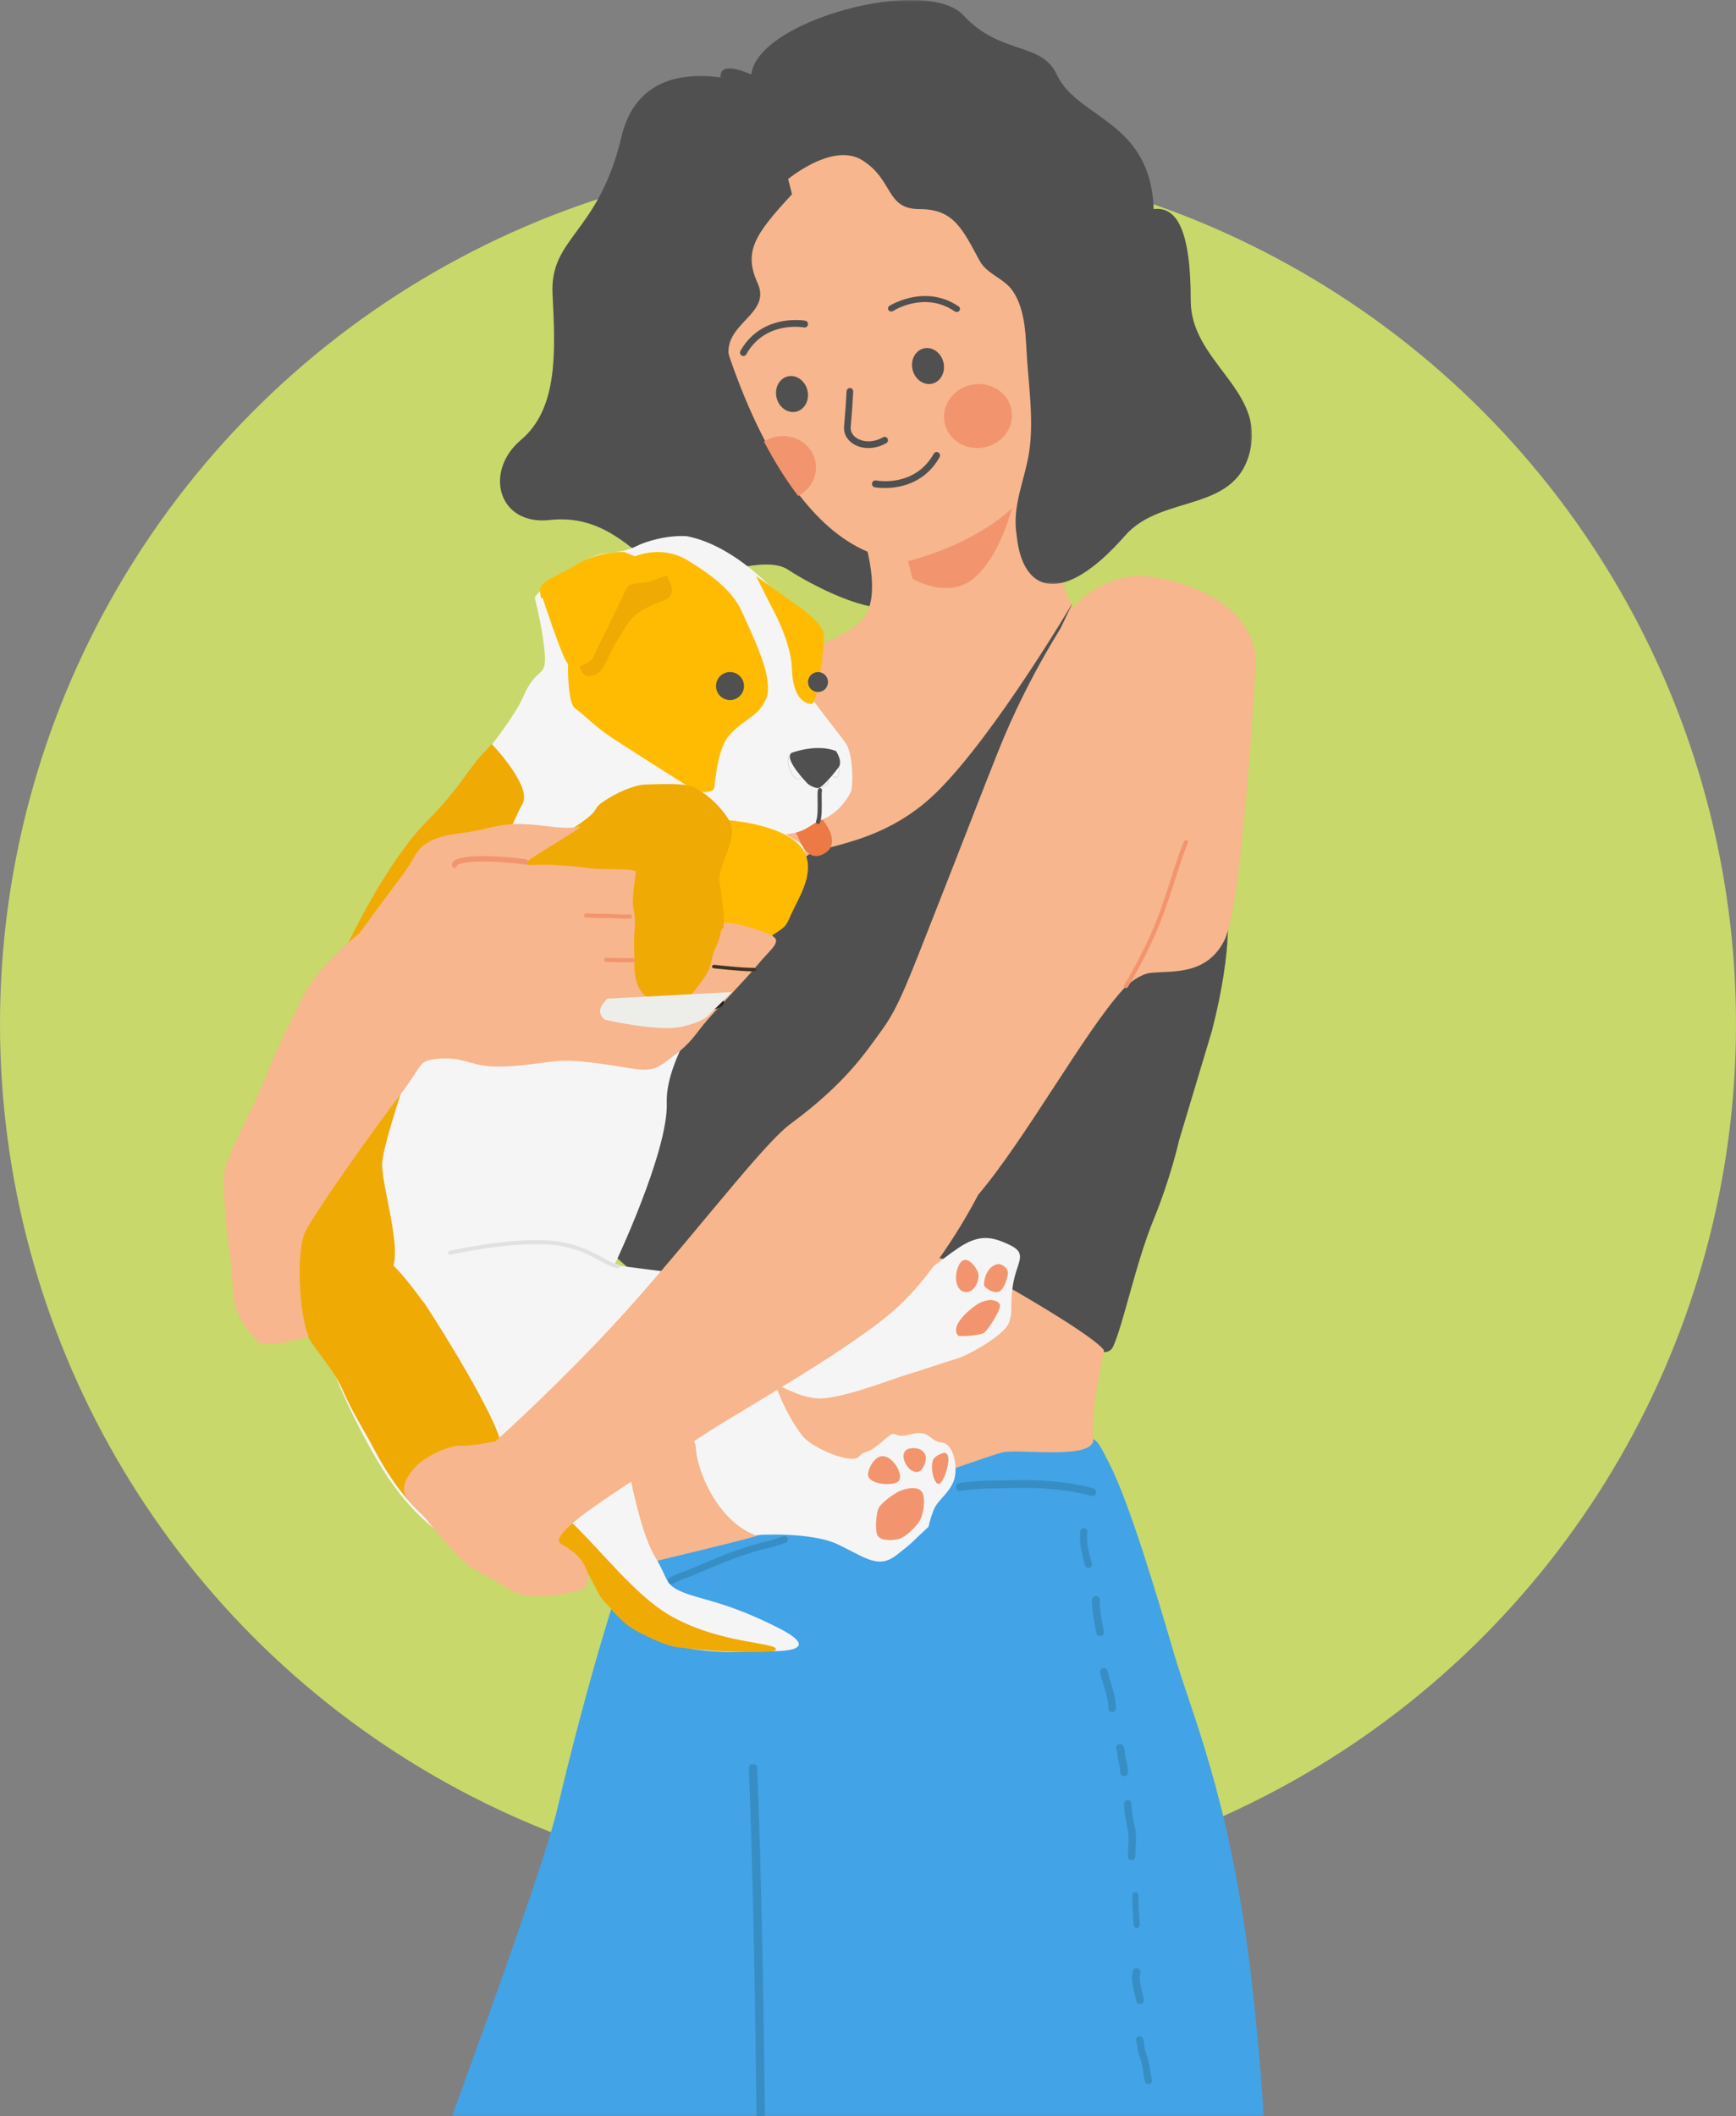 <?xml version="1.0" encoding="UTF-8"?>
<svg width="434px" height="529px" viewBox="0 0 434 529" version="1.1" xmlns="http://www.w3.org/2000/svg" xmlns:xlink="http://www.w3.org/1999/xlink">
    <rect x="0" y="0" width="434" height="529" fill="#808080" stroke="none"/>
    <title>illustrations / illustration_next-steps</title>
    <defs>
        <polygon id="path-1" points="0 0 203 0 203 170 0 170"></polygon>
        <polygon id="path-3" points="0 0 133 0 133 146 0 146"></polygon>
    </defs>
    <g id="Startseite" stroke="none" stroke-width="1" fill="none" fill-rule="evenodd">
        <g id="Home-Redesign_1680-(Macbook-Pro)-Individuelle-Hundepflege" transform="translate(-1146, -4775)">
            <g id="Group-10" transform="translate(0, 4387)">
                <g id="Group" transform="translate(1146, 388)">
                    <circle id="Oval" fill="#C8D86B" cx="217" cy="256" r="217"></circle>
                    <g id="Group-154" transform="translate(56, 0)">
                        <g id="Group-3" transform="translate(57, 359)">
                            <mask id="mask-2" fill="white">
                                <use xlink:href="#path-1"></use>
                            </mask>
                            <g id="Clip-2"></g>
                            <path d="M75.024,88.723 C75.013,88.318 75.331,87.98 75.74,87.969 C76.15,87.96 76.485,88.275 76.497,88.679 C77.208,113.19 77.609,141.55 77.838,170 L203,170 C201.968,155.952 200.771,142.653 199.312,131.208 C193.989,89.374 184.902,69.395 180.515,54.412 C176.13,39.427 169.238,16.327 164.227,6.65 C159.213,-3.028 162.346,1.344 138.849,0.094 C115.353,-1.154 95.305,10.396 77.446,16.327 C59.591,22.257 47.06,23.82 47.06,23.82 C43.129,30.229 33.459,62.832 26.354,93.086 C23.891,103.58 13.075,134.323 0,170 L76.364,170 C76.136,141.561 75.735,113.218 75.024,88.723" id="Fill-1" fill="#42A3E7" mask="url(#mask-2)"></path>
                        </g>
                        <path d="M134.543,22.038 C134.543,22.038 105.108,9.885 99.365,34.191 C93.621,58.499 81.418,59.213 82.134,73.512 C82.853,87.81 83.57,102.109 74.238,109.972 C64.906,117.836 68.495,131.418 81.418,129.991 C94.34,128.561 101.52,136.959 108.697,142.411 C115.876,147.863 133.823,137.676 141.003,142.411 C148.182,147.147 174.028,160.732 171.873,143.574 C169.72,126.415 134.543,22.038 134.543,22.038" id="Fill-4" fill="#505050"></path>
                        <path d="M135.195,47.883 C138.078,47.23 140.719,46.251 143.113,45 C153.721,77.161 170.408,128.913 171.872,140.561 C174.036,157.745 148.088,144.14 140.881,139.397 C133.673,134.653 115.655,144.857 108.448,139.397 C106.937,138.251 105.415,136.972 103.849,135.685 C101.812,122.391 103.856,108.017 105.641,94.1 C111.351,77.173 123.273,62.328 135.195,47.883" id="Fill-6" fill="#505050"></path>
                        <path d="M211.284,91 C207.667,116.139 205.567,137.688 211.284,149.898 C217,162.107 245,168.573 245,168.573 C245,168.573 177.25,224.071 144.942,219.761 C112.634,215.452 119.642,167.854 119.642,167.854 C119.642,167.854 148.076,164.981 158.844,155.644 C169.615,146.307 149.512,108.956 149.512,108.956 L211.284,91 Z" id="Fill-8" fill="#F7B68D"></path>
                        <path d="M210.973,78.513 C210.047,93.221 202.417,139.277 171.761,139.993 C141.105,140.707 123.997,87.806 120.431,66.361 C116.867,44.914 136.116,23.467 152.513,22.04 C168.91,20.607 212.239,58.393 210.973,78.513" id="Fill-10" fill="#F7B68D"></path>
                        <g id="Group-14" transform="translate(124, 0)">
                            <mask id="mask-4" fill="white">
                                <use xlink:href="#path-3"></use>
                            </mask>
                            <g id="Clip-13"></g>
                            <path d="M15.677,45.831 C15.677,45.831 27.803,35.093 35.651,40.103 C43.497,45.114 41.358,52.272 49.916,52.272 C58.477,52.272 60.616,57.283 64.896,65.156 C66.779,68.622 70.909,69.461 73.139,72.675 C75.967,76.753 76.36,82.336 76.599,87.133 C77.026,95.591 78.572,104.832 77.257,113.196 C76.173,120.098 72.942,126.492 74.171,133.883 C75.597,148.201 85.584,151.779 101.278,133.883 C110.677,123.164 129.667,128.648 132.733,111.673 C135.365,97.098 117.687,90.001 117.685,75.181 C117.685,57.285 114.117,51.558 108.41,52.272 C107.698,30.081 89.312,29.71 84.185,18.626 C80.361,10.366 70.139,13.866 60.864,3.843 C51.592,-6.179 9.34,5.044 7.831,18.626 C-13.57,9.321 15.677,45.831 15.677,45.831" id="Fill-12" fill="#505050" mask="url(#mask-4)"></path>
                        </g>
                        <path d="M142,48.563 C132.691,58.599 129.826,62.9 133.406,70.784 C136.988,78.668 124.649,80.787 126.26,89.421 C127.871,98.053 112.489,110.208 119.367,115.942 C126.244,121.677 127.612,111.641 129.794,115.942 C131.974,120.243 123.089,133.509 114.071,123.111 C107.787,115.864 102.612,102.324 112.638,93.722 C122.665,85.12 121.09,80.12 116.22,69.35 C104.225,42.829 134.318,21.817 136.401,28.13 C138.482,34.443 142,48.563 142,48.563" id="Fill-15" fill="#505050"></path>
                        <path d="M135.399,81.673 C140.257,79.28 145.238,80.153 145.31,80.165 C145.768,80.251 146.07,80.698 145.986,81.164 C145.905,81.633 145.468,81.944 145.011,81.859 C144.616,81.787 135.292,80.186 130.569,88.57 C130.334,88.979 129.821,89.124 129.419,88.884 C129.02,88.646 128.88,88.12 129.113,87.708 C130.824,84.673 133.098,82.806 135.399,81.673" id="Fill-17" fill="#505050"></path>
                        <path d="M172.574,120.366 C167.712,122.749 162.756,121.827 162.681,121.813 C162.228,121.724 161.929,121.269 162.015,120.797 C162.1,120.323 162.538,120.013 162.994,120.102 C163.385,120.179 172.669,121.873 177.44,113.429 C177.676,113.017 178.188,112.875 178.588,113.121 C178.986,113.364 179.118,113.898 178.884,114.312 C177.157,117.368 174.875,119.238 172.574,120.366" id="Fill-19" fill="#505050"></path>
                        <path d="M175.749,74.006 C170.506,73.857 166.417,76.426 166.356,76.464 C165.984,76.705 165.889,77.184 166.142,77.534 C166.395,77.888 166.901,77.98 167.276,77.741 C167.599,77.534 175.27,72.749 182.702,77.854 C183.066,78.101 183.579,78.029 183.843,77.683 C184.11,77.338 184.028,76.856 183.665,76.607 C180.972,74.759 178.232,74.077 175.749,74.006" id="Fill-21" fill="#505050"></path>
                        <path d="M145.881,97.685 C146.414,100.128 145.108,102.474 142.965,102.925 C140.822,103.375 138.653,101.759 138.119,99.315 C137.586,96.872 138.892,94.524 141.035,94.075 C143.178,93.625 145.347,95.241 145.881,97.685" id="Fill-23" fill="#505050"></path>
                        <path d="M179.881,90.685 C180.414,93.128 179.108,95.474 176.965,95.925 C174.822,96.375 172.653,94.759 172.119,92.315 C171.586,89.872 172.892,87.524 175.035,87.075 C177.178,86.625 179.347,88.241 179.881,90.685" id="Fill-25" fill="#505050"></path>
                        <path d="M162.244,111.919 C160.43,112.17 158.646,111.838 157.243,110.915 C155.675,109.882 154.865,108.308 155.019,106.595 C155.31,103.384 155.508,100.392 155.645,97.865 C155.769,96.605 157.423,96.774 157.299,98.032 C157.163,100.562 156.963,103.549 156.674,106.748 C156.578,107.82 157.115,108.822 158.148,109.503 C159.487,110.385 162.024,110.861 164.763,109.31 C165.16,109.085 165.668,109.229 165.895,109.634 C166.118,110.04 165.975,110.552 165.574,110.777 C164.508,111.382 163.369,111.763 162.244,111.919" id="Fill-27" fill="#505050"></path>
                        <path d="M196.832,102.252 C197.756,106.562 194.776,110.839 190.173,111.805 C185.573,112.77 181.092,110.058 180.168,105.748 C179.244,101.438 182.224,97.161 186.827,96.195 C191.427,95.23 195.908,97.942 196.832,102.252" id="Fill-29" fill="#F2956E"></path>
                        <path d="M137.894,109.196 C136.828,109.421 135.862,109.844 135,110.39 C137.549,115.246 140.401,119.874 143.561,124 C146.733,122.295 148.582,118.818 147.835,115.288 C146.916,110.953 142.467,108.225 137.894,109.196" id="Fill-31" fill="#F2956E"></path>
                        <path d="M87,303.645 C87,303.645 99.227,288.82 105.246,276.621 C111.265,264.424 122.926,250.536 128.569,245.284 C134.212,240.029 145.63,219.775 145.63,219.775 C145.63,219.775 143.617,217.887 145.31,214.506 C147.005,211.13 163.744,212.255 178.228,197.992 C192.712,183.731 212,151 212,151 C212,151 185.889,205.642 183.254,216.902 C180.622,228.161 167.792,264.177 159.139,272.436 C150.488,280.692 115.189,321.668 112.08,323.85 C108.974,326.031 87,303.645 87,303.645" id="Fill-33" fill="#505050"></path>
                        <path d="M87.035,303.635 C87.294,303.898 92.697,309.383 98.398,314.543 C101.811,317.635 104.663,320.005 106.871,321.589 C109.626,323.566 111.379,324.32 112.082,323.826 C113.593,322.764 122.881,312.342 132.717,301.309 C143.015,289.754 154.687,276.659 159.126,272.422 C161.141,270.497 163.512,266.939 166.169,261.849 C168.462,257.457 170.906,252.054 173.434,245.79 C178.185,234.016 181.96,222.347 183.231,216.903 C183.833,214.334 185.716,209.272 188.833,201.856 C191.328,195.924 194.61,188.48 198.588,179.732 C204.816,166.049 210.843,153.379 211.83,151.304 C210.923,152.828 206.42,160.34 200.545,169.169 C196.694,174.953 193.018,180.164 189.617,184.652 C185.366,190.263 181.534,194.758 178.231,198.01 C176.016,200.193 173.59,202.16 171.023,203.858 C168.81,205.323 166.416,206.635 163.908,207.762 C159.295,209.83 155.12,210.929 151.767,211.811 C148.239,212.742 145.907,213.354 145.323,214.517 C144.451,216.259 144.586,217.593 144.849,218.407 C145.138,219.289 145.635,219.764 145.639,219.769 C145.646,219.774 145.646,219.78 145.644,219.787 C145.614,219.838 142.749,224.916 139.231,230.57 C135.983,235.787 131.5,242.579 128.585,245.294 C122.49,250.969 110.998,265.012 105.27,276.622 C102.162,282.925 97.368,289.937 93.891,294.708 C90.224,299.745 87.216,303.413 87.035,303.635 M111.543,324 C110.636,324 109.065,323.202 106.853,321.614 C104.645,320.028 101.793,317.656 98.378,314.566 C92.565,309.303 87.061,303.701 87.006,303.647 C86.999,303.642 86.999,303.633 87.003,303.626 C87.035,303.589 90.105,299.862 93.868,294.692 C97.342,289.921 102.136,282.909 105.245,276.611 C108.639,269.727 113.536,262.876 117.045,258.337 C121.033,253.181 125.447,248.174 128.564,245.271 C131.477,242.559 135.96,235.771 139.206,230.554 C142.65,225.019 145.468,220.036 145.612,219.783 C145.546,219.716 145.09,219.243 144.822,218.416 C144.556,217.598 144.421,216.254 145.298,214.506 C145.887,213.329 148.223,212.714 151.757,211.784 C158.523,210.001 168.746,207.309 178.21,197.989 C185.688,190.624 194.47,178.242 200.519,169.153 C207.075,159.303 211.924,151.089 211.972,151.007 C211.976,151 211.983,150.998 211.992,151.002 C212,151.005 212.001,151.014 212,151.021 C211.933,151.158 205.393,164.852 198.616,179.745 C192.363,193.49 184.621,211.096 183.261,216.91 C181.987,222.354 178.212,234.025 173.462,245.799 C170.933,252.066 168.489,257.471 166.197,261.863 C163.537,266.957 161.164,270.516 159.146,272.442 C154.707,276.677 143.038,289.774 132.74,301.327 C122.904,312.363 113.614,322.786 112.098,323.849 C111.956,323.95 111.77,324 111.543,324" id="Fill-35" fill="#505050"></path>
                        <path d="M226.688,240.621 C226.688,240.621 243.418,247.889 250.7,226 C250.7,226 252.57,235.885 246.975,257.687 L238.775,284.996 C238.775,284.996 236.714,294.343 232.337,305.004 C227.956,315.665 224.734,331.362 222.25,336.652 C219.766,341.945 205.597,330.131 200.938,327.331 C196.279,324.528 177.723,317.462 175.093,317.553 C172.461,317.644 226.451,240.304 226.688,240.621" id="Fill-37" fill="#505050"></path>
                        <path d="M175.156,317.525 C176.424,317.525 181.154,319.011 187.27,321.331 C193.439,323.673 198.809,326.018 200.949,327.305 C201.914,327.885 203.289,328.852 204.88,329.973 C207.411,331.755 210.561,333.973 213.47,335.609 C216.88,337.528 219.27,338.265 220.768,337.865 C221.437,337.687 221.931,337.272 222.232,336.631 C223.372,334.203 224.665,329.596 226.161,324.261 C227.936,317.929 229.948,310.755 232.316,304.989 C236.641,294.456 238.73,285.083 238.751,284.991 L246.948,257.687 C249.836,246.431 250.694,238.42 250.906,233.681 C251.118,228.973 250.747,226.475 250.681,226.075 C248.236,233.388 244.48,238.224 239.513,240.446 C238.02,241.115 236.415,241.541 234.747,241.715 C233.411,241.852 232.029,241.829 230.64,241.644 C228.33,241.338 226.764,240.681 226.68,240.647 C226.302,240.882 213.498,259.054 200.407,278.171 C193.148,288.768 187.05,297.836 182.77,304.398 C177.503,312.469 174.901,316.866 175.033,317.466 C175.042,317.507 175.065,317.525 175.101,317.525 L175.106,317.525 C175.122,317.525 175.14,317.525 175.156,317.525 M219.901,338 C218.396,338 216.275,337.22 213.457,335.636 C210.545,333.998 207.395,331.78 204.862,329.998 C203.273,328.877 201.898,327.91 200.935,327.33 C198.795,326.043 193.428,323.7 187.259,321.359 C181.147,319.038 176.422,317.555 175.156,317.555 C175.14,317.555 175.124,317.555 175.108,317.555 C175.106,317.555 175.104,317.555 175.101,317.555 C175.051,317.555 175.017,317.528 175.006,317.475 C174.653,316.015 190.737,292.238 200.354,278.194 C213.482,259.027 226.347,240.77 226.671,240.617 C226.677,240.615 226.687,240.615 226.691,240.62 C226.755,240.647 228.323,241.309 230.645,241.617 C232.823,241.904 236.126,241.932 239.502,240.419 C244.473,238.194 248.232,233.347 250.672,226.009 C250.674,226.005 250.681,226 250.685,226 C250.692,226 250.699,226.005 250.699,226.011 C250.706,226.037 251.166,228.544 250.936,233.681 C250.801,236.697 250.46,240.017 249.918,243.549 C249.242,247.965 248.252,252.722 246.977,257.694 L238.778,284.998 C238.758,285.09 236.67,294.465 232.343,305.001 C229.976,310.764 227.963,317.938 226.188,324.268 C224.692,329.605 223.4,334.212 222.257,336.642 C221.954,337.293 221.456,337.712 220.777,337.895 C220.511,337.963 220.22,338 219.901,338" id="Fill-39" fill="#505050"></path>
                        <path d="M86.788,368.868 C86.788,368.868 154.719,324.758 162.481,318.712 C170.246,312.666 177.414,310.794 198.622,323.187 C219.833,335.578 220,337.62 220,337.62 C220,337.62 216.405,353.645 217.306,359.439 C218.208,365.234 198.854,362.041 194.524,363.089 C190.194,364.134 141.021,381.932 130.831,384.611 C120.643,387.289 96.37,393 96.37,393 L79,392.028 L86.788,368.868 Z" id="Fill-41" fill="#F7B68D"></path>
                        <path d="M131.062,205.694 C131.577,207.914 138.103,205.578 140.695,205.311 C143.289,205.042 143.992,216.341 149.745,213.559 C155.495,210.777 148.821,202.722 145.522,201.488 C142.219,200.255 130.029,201.253 131.062,205.694" id="Fill-43" fill="#ED7945"></path>
                        <path d="M77.722,149.63 C77.722,149.63 79.618,156.645 80.176,163.216 C80.732,169.786 78.168,166.332 74.825,174.127 C71.481,181.922 55.518,200.322 50.546,206.163 C45.569,212.004 43.093,216.435 38.391,223.824 C33.695,231.216 33.672,230.956 26.602,243.946 C19.536,256.938 16.323,267.602 16.008,289.675 C15.696,311.751 24.345,338.014 32.66,354.611 C40.972,371.208 46.205,377.412 55.624,384.638 C65.04,391.864 81.312,383.498 86.583,382.744 C91.855,381.991 87.23,389.465 95.583,400.675 C103.934,411.883 119.555,413.823 135.506,412.736 C135.506,412.736 151.676,413.575 138.591,406.943 C125.505,400.308 119.105,399.921 114.535,397.953 C109.962,395.983 111.349,395.091 107.655,388.988 C103.964,382.888 101.056,366.754 101.056,366.754 C101.056,366.754 122.675,354.031 112.446,350.69 C102.22,347.35 117.712,356.226 117.955,361.893 C118.196,367.557 123.29,380.083 132.77,383.748 C132.77,383.748 146.566,382.734 153.62,386.138 C160.674,389.541 163.63,392.252 168.192,388.702 C172.75,385.152 171.364,386.041 176.136,381.657 C176.136,381.657 176.46,379.84 177.449,377.396 C178.436,374.953 181.039,373.54 182.35,370.421 C183.663,367.303 182.557,360.886 179.442,360.622 C176.324,360.361 176.66,357.239 171.529,358.583 C166.401,359.927 168.931,356.499 164.567,360.324 C160.206,364.147 160.486,362.149 158.734,364.142 C156.985,366.135 147.406,362.161 144.819,359.166 C142.232,356.173 139.211,350.093 138.33,347.282 C137.446,344.47 143.658,350.38 150.53,349.49 C157.401,348.603 166.27,344.986 170.565,343.69 C174.862,342.39 179.66,340.675 182.954,339.725 C186.248,338.776 195.122,333.691 196.24,330.671 C197.356,327.651 196.362,326.529 197.268,321.021 C198.177,315.512 201.033,313.436 196.534,311.269 C192.035,309.102 188.862,308.426 183.617,311.953 C178.374,315.482 174.316,319.473 169.911,320.995 C165.506,322.518 119.605,319.085 119.605,319.085 L97.601,316.257 C97.601,316.257 111.14,287.797 110.69,275.656 C110.238,263.517 124.695,245.471 123.427,246.952 C122.163,248.439 142.182,227.285 142.182,227.285 C142.182,227.285 148.708,213.616 143.412,210.339 C138.116,207.064 141.293,209.819 146.189,206.739 C151.083,203.661 148.079,205.36 148.079,205.36 C148.079,205.36 150.473,204.877 152.929,202.838 C154.694,201.375 156.712,198.453 156.877,197.377 C157.279,194.804 157.199,188.392 155.387,185.739 C153.572,183.087 146.75,174.845 146.054,172.988 C145.361,171.132 146.974,176.297 147.245,170.339 C147.518,164.381 150.611,159.766 148.887,157.402 C147.163,155.035 138.194,148.291 136.87,146.949 C135.548,145.607 126.556,136.156 115.703,134.035 C110.421,133.732 105.243,135.457 103.211,136.471 C101.18,137.487 99.249,137.993 95.39,138.298 C91.532,138.601 84.218,143.371 80.766,146.213 C77.311,149.054 77.722,149.63 77.722,149.63" id="Fill-45" fill="#F5F5F5"></path>
                        <path d="M121.362,163.831 C121.098,163.181 122.334,162.957 122.552,163.669 C122.702,164.159 121.622,165.005 121.358,164.649 C120.352,163.299 122.956,162.523 122.872,163.851 C122.84,164.321 121.644,165.221 121.35,164.565 C121.132,164.079 122.08,163.087 122.39,163.341 C122.808,163.683 122.454,165.005 121.804,164.819 C121.042,164.601 121.524,163.053 122.304,163.349 C122.866,163.563 122.12,164.715 121.618,164.667 C120.958,164.603 121.588,163.015 122.252,163.267 C123.144,163.607 121.718,165.459 121.212,164.491 C121.056,164.193 121.452,164.053 121.362,163.831" id="Fill-47" fill="#000000"></path>
                        <path d="M122.418,166 C122.326,166 122.232,165.986 122.138,165.958 C122.127,165.955 122.116,165.953 122.104,165.948 C122.008,165.943 121.914,165.925 121.827,165.892 C121.549,165.826 121.311,165.625 121.153,165.317 C121.087,165.185 121.059,165.06 121.055,164.947 C120.938,164.516 121.009,164.085 121.27,163.722 C121.295,163.689 121.323,163.653 121.35,163.623 C121.375,163.578 121.403,163.538 121.435,163.498 C121.604,163.288 121.863,163.149 122.148,163.097 C122.512,162.975 122.906,162.963 123.241,163.09 C123.752,163.283 124.034,163.757 123.997,164.358 C123.972,164.73 123.694,165.128 123.337,165.432 C123.103,165.797 122.773,166 122.418,166" id="Fill-49" fill="#2C221C"></path>
                        <path d="M102.297,139.281 C102.297,139.281 109.123,135.881 116.069,140.158 C123.012,144.438 127.36,148.196 129.48,152.91 C131.597,157.623 134.925,164.496 135.728,169.283 C136.531,174.069 135.431,175.053 134.043,177.156 C132.656,179.259 126.812,181.803 124.985,185.866 C123.157,189.926 122.838,195.272 122.545,196.939 C122.253,198.608 117.94,197.809 117.94,197.809 C117.94,197.809 101.507,187.4 97.114,184.523 C92.72,181.646 90.14,178.762 87.83,177.122 C85.514,175.483 85.995,164.012 86.145,159.879 C86.29,155.746 102.297,139.281 102.297,139.281" id="Fill-51" fill="#FFBB02"></path>
                        <path d="M125.731,205 C125.731,205 138.404,205.832 143.591,210.999 C148.779,216.163 144.254,223.469 142.377,227.329 C140.502,231.189 141.069,231.262 137.706,233.401 C134.346,235.538 126.97,231.291 125.541,231.039 C124.112,230.784 122.452,219.594 123.175,217.621 C123.897,215.645 126.682,206.198 125.731,205" id="Fill-53" fill="#FFBB02"></path>
                        <path d="M152.97,187.746 C152.97,187.746 154.497,189.858 153.833,191.513 C153.663,191.94 149.605,197.052 148.521,196.997 C147.235,196.934 145.984,195.969 145.984,195.969 C145.984,195.969 139.74,189.676 141.908,188.212 C141.908,188.212 148.007,185.829 152.97,187.746 Z" id="Fill-55" fill="#505050"></path>
                        <path d="M146.008,195.954 C146.134,196.049 147.318,196.908 148.521,196.969 C149.6,197.024 150.718,196.215 150.961,195.899 C151.183,195.608 151.009,195.421 150.823,195.224 C150.686,195.075 150.542,194.919 150.56,194.716 C150.576,194.52 150.741,194.303 151.062,194.053 C151.488,193.725 151.886,193.856 152.917,194.319 C153.055,194.382 153.174,194.384 153.275,194.325 C153.655,194.104 153.699,193.065 153.729,192.306 C153.745,191.927 153.758,191.629 153.806,191.508 C154.446,189.914 153.018,187.864 152.947,187.766 C150.395,186.781 147.536,186.961 145.586,187.286 C143.501,187.63 141.984,188.211 141.929,188.233 C141.024,188.844 140.786,190.197 141.288,191.854 C141.753,193.394 142.722,194.674 143.448,194.709 C143.492,194.711 143.533,194.711 143.574,194.711 C144.23,194.711 144.399,194.435 144.55,194.189 C144.699,193.946 144.828,193.738 145.391,193.918 C145.886,194.073 146.195,194.323 146.31,194.661 C146.502,195.226 146.074,195.862 146.008,195.954 M148.626,197 C148.59,197 148.555,197 148.519,196.998 C147.245,196.932 145.991,195.978 145.978,195.967 C145.973,195.963 145.971,195.954 145.975,195.95 C145.98,195.941 146.484,195.264 146.282,194.669 C146.17,194.341 145.868,194.097 145.382,193.944 C144.841,193.773 144.725,193.961 144.576,194.203 C144.42,194.457 144.225,194.773 143.448,194.737 C143.077,194.72 142.644,194.402 142.229,193.843 C141.826,193.301 141.48,192.598 141.258,191.861 C140.754,190.193 140.997,188.827 141.913,188.209 C141.913,188.209 141.916,188.206 141.916,188.206 C141.932,188.2 143.462,187.608 145.581,187.257 C147.536,186.933 150.402,186.753 152.963,187.742 C152.966,187.742 152.968,187.744 152.97,187.746 C152.986,187.768 154.491,189.879 153.834,191.519 C153.786,191.635 153.774,191.947 153.761,192.308 C153.729,193.073 153.685,194.119 153.291,194.349 C153.181,194.413 153.053,194.411 152.904,194.345 C151.886,193.887 151.495,193.755 151.08,194.075 C150.766,194.321 150.606,194.529 150.59,194.718 C150.571,194.911 150.711,195.06 150.846,195.204 C151.03,195.402 151.222,195.608 150.986,195.917 C150.748,196.226 149.68,197 148.626,197" id="Fill-57" fill="#505050"></path>
                        <path d="M79.629,149.35 C79.629,149.35 84.086,162.936 85.608,165.412 C87.131,167.887 88.766,167.139 91.417,165.412 C94.068,163.685 99.652,148.372 101.342,146.473 C103.037,144.571 108.452,146.242 108.452,146.242 C108.452,146.242 111.664,145.206 110.876,143.537 C110.088,141.866 100.049,138.009 100.049,138.009 C100.049,138.009 93.84,137.665 88.147,141.12 C82.449,144.571 78.784,145.32 79.01,147.853 C79.233,150.387 79.629,149.35 79.629,149.35" id="Fill-59" fill="#FFBB02"></path>
                        <path d="M79.645,149.338 L79.645,149.338 C79.652,149.338 79.656,149.343 79.659,149.347 C79.704,149.484 84.127,162.948 85.631,165.391 C86.173,166.271 86.75,166.77 87.403,166.919 C88.434,167.156 89.606,166.563 91.412,165.386 C92.996,164.355 95.692,158.322 97.858,153.476 C99.355,150.125 100.648,147.23 101.326,146.468 C102.204,145.483 104.095,145.472 105.523,145.637 C107.027,145.808 108.352,146.206 108.438,146.231 C108.543,146.199 110.436,145.555 110.877,144.51 C111.011,144.197 111,143.874 110.847,143.551 C110.076,141.917 100.233,138.113 100.04,138.039 C99.972,138.036 98.429,137.962 96.234,138.296 C94.172,138.612 91.098,139.36 88.161,141.141 C86.436,142.188 84.928,142.971 83.597,143.66 C82.102,144.434 80.924,145.047 80.136,145.683 C79.304,146.359 78.967,147.03 79.04,147.857 C79.167,149.294 79.349,149.533 79.447,149.547 C79.531,149.559 79.608,149.408 79.631,149.347 C79.634,149.343 79.638,149.338 79.645,149.338 M87.854,167 C87.697,167 87.545,166.984 87.397,166.949 C86.737,166.798 86.152,166.294 85.606,165.407 C84.141,163.022 79.902,150.181 79.643,149.394 C79.613,149.456 79.545,149.577 79.456,149.577 C79.452,149.577 79.447,149.577 79.442,149.577 C79.254,149.549 79.11,148.971 79.01,147.859 C78.935,147.021 79.279,146.343 80.118,145.66 C80.908,145.021 82.088,144.408 83.583,143.633 C84.914,142.943 86.423,142.163 88.147,141.115 C91.087,139.332 94.165,138.582 96.229,138.269 C98.468,137.927 100.029,138.008 100.045,138.008 C100.047,138.008 100.047,138.008 100.049,138.008 C100.074,138.02 102.586,138.986 105.164,140.145 C108.625,141.701 110.547,142.843 110.875,143.537 C111.032,143.869 111.041,144.202 110.904,144.522 C110.447,145.604 108.463,146.254 108.443,146.261 C108.44,146.264 108.438,146.264 108.436,146.261 C108.422,146.257 107.066,145.843 105.521,145.667 C104.097,145.502 102.217,145.511 101.348,146.486 C100.673,147.246 99.38,150.139 97.883,153.488 C95.603,158.592 93.019,164.374 91.428,165.412 C90.097,166.278 88.896,166.998 87.854,167" id="Fill-61" fill="#FFBB02"></path>
                        <path d="M67,220.891 C67,220.891 77.924,213.162 86.775,207.37 C95.626,201.577 90.977,202.846 95.429,199.991 C99.883,197.136 103.587,196.193 105.137,196.14 C106.687,196.084 112.825,195.78 115.726,196.294 C118.626,196.807 123.229,200.226 126.181,204.872 C129.13,209.52 123.107,216.123 123.918,220.852 C124.729,225.58 125.551,232.08 124.63,234.838 C123.712,237.598 121.692,242.932 120.197,245.281 C118.699,247.629 114.442,251.331 110.88,251.934 C107.317,252.539 100.955,248.824 101.2,247.251 C101.441,245.679 102.091,231.453 101.997,229.006 C101.901,226.557 99.405,225.364 100.889,220.511 C102.375,215.656 68.507,221.05 68.507,221.05 L67,220.891 Z" id="Fill-63" fill="#F0AA04"></path>
                        <path d="M98.489,317 C97.387,317 96.105,316.303 94.334,315.341 C91.446,313.773 87.495,311.626 81.783,311.145 C71.499,310.277 56.765,313.633 56.619,313.665 C56.346,313.727 56.076,313.559 56.013,313.29 C55.951,313.021 56.12,312.752 56.39,312.687 C56.541,312.653 71.428,309.265 81.868,310.146 C87.791,310.643 91.851,312.851 94.818,314.462 C96.396,315.318 97.644,315.997 98.489,315.997 C98.491,315.997 98.493,315.997 98.496,315.997 C98.773,315.997 98.998,316.22 99,316.496 C99,316.774 98.776,317 98.496,317 L98.489,317 Z" id="Fill-65" fill="#E1E1E1"></path>
                        <path d="M161.001,368.577 C161.067,366.951 162.821,363.619 165.054,364.036 C167.288,364.453 169.499,367.932 168.901,369.85 C168.306,371.766 160.89,371.251 161.001,368.577" id="Fill-67" fill="#F2956E"></path>
                        <path d="M174.35,362.502 C175.222,363.116 176,364.158 175,366.388 C174,368.618 172.606,367.988 171.755,367.5 C170.905,367.014 168.869,364.118 170.452,362.557 C171.257,361.763 173.473,361.885 174.35,362.502 Z" id="Fill-69" fill="#F2956E"></path>
                        <path d="M180.54,367.972 C179.553,370.767 178.682,371.587 177.928,370.432 C176.799,368.697 176.818,365.525 177.36,364.754 C177.898,363.987 179.209,363.264 180.105,363.197 C180.105,363.197 179.404,362.667 180.54,363.346 C181.298,363.797 181.298,365.339 180.54,367.972 Z" id="Fill-71" fill="#F2956E"></path>
                        <path d="M169.097,372.658 C170.809,371.93 173.988,371.396 174.699,373.373 C175.408,375.351 174.803,379.207 173.53,380.773 C172.256,382.342 170.151,384.476 168.353,384.813 C166.554,385.147 163.737,385.209 163.241,383.471 C162.748,381.735 163.076,378.319 163.638,377.041 C164.201,375.763 167.382,373.386 169.097,372.658 Z" id="Fill-73" fill="#F2956E"></path>
                        <path d="M185.467,322.999 C187.756,323.078 189.038,319.743 188.5,318.123 C187.962,316.504 185.031,312.606 183.441,316.902 C182.431,319.632 183.178,322.921 185.467,322.999 Z" id="Fill-75" fill="#F2956E"></path>
                        <path d="M193.214,316.047 C194.393,315.725 196.191,317.115 195.984,318.412 C195.781,319.712 194.987,322.67 193.448,322.962 C191.907,323.256 190.224,321.773 190.041,321.407 C189.86,321.039 190.175,316.879 193.214,316.047" id="Fill-77" fill="#F2956E"></path>
                        <path d="M183.547,333.876 C181.611,331.796 185.224,328.183 188.025,326.246 C190.824,324.307 193.46,324.936 193.952,326.074 C194.443,327.21 191.031,332.407 190.05,333.142 C189.069,333.88 183.845,334.195 183.547,333.876" id="Fill-79" fill="#F2956E"></path>
                        <path d="M136.838,151.609 C136.838,151.609 141.752,160.189 141.975,167.075 C142.198,173.963 144.654,175.655 146.663,175.994 C148.674,176.334 149.97,161.583 150,158.899 C150.032,155.578 142.329,150.658 142.329,150.658 L133,144 L136.838,151.609 Z" id="Fill-81" fill="#FFBB02"></path>
                        <path d="M110.958,144.979 C110.986,144.993 111.014,145.007 111.042,145.021" id="Fill-83" fill="#3F3322"></path>
                        <path d="M111.063,146.064 C111.007,145.95 111.049,145.994 110.937,145.936" id="Fill-85" fill="#3F3322"></path>
                        <path d="M110.872,144.146 C110.777,144.82 113.999,148.528 109.961,150.068 C105.923,151.61 103.47,152.909 101.931,154.644 C100.392,156.377 97.22,161.77 96.114,164.275 C95.01,166.778 93.713,168.849 91.453,168.994 C89.193,169.137 89,166.585 89,166.585 C89,166.585 92.076,165.286 92.317,164.323 C92.446,163.807 95.259,158.278 97.456,153.729 C99.365,149.78 100.668,146.723 101.115,146.41 C102.076,145.735 104.72,145.735 105.778,145.542 C106.835,145.349 110.97,143.471 110.872,144.146" id="Fill-87" fill="#F0AA04"></path>
                        <path d="M66.94,186 C66.94,186 77.203,196.612 74.567,201.073 C71.934,205.536 72.099,209.79 62.699,215.701 C53.301,221.612 62.944,232.855 50.342,244.802 C37.739,256.75 29.075,275 29.075,275 C29.075,275 20.521,267.138 20.012,263.768 C19.503,260.397 35.452,220.381 51.216,204.784 C56.446,199.611 60.783,193.311 60.783,193.311 C60.783,193.311 63.043,190.194 64.474,188.665 C65.903,187.138 66.101,186.978 66.94,186" id="Fill-89" fill="#F0AA04"></path>
                        <path d="M52.796,243 C54.937,243.532 39.501,284.382 39.531,291.063 C39.559,297.742 45.675,315.4 40.933,318.593 C36.189,321.789 19.121,318.541 19.121,318.541 C19.121,318.541 15.383,307.124 14,303.522" id="Fill-91" fill="#F0AA04"></path>
                        <path d="M19.254,313.706 C20.127,313.237 27.89,310.552 34.446,311.065 C40.652,311.554 50.774,327.056 49.895,325.541 C48.083,322.428 68.99,354.516 69.463,361.96 C69.644,364.835 76.687,370.711 87.527,381.176 C94.243,387.659 102.778,398.615 110.96,403.519 C123.745,411.176 138.992,410.463 137.949,412.457 C137.704,412.928 133.757,413.158 126.188,412.88 C120.721,412.677 115.763,412.029 113.892,411.859 C110.533,411.551 106.386,409.319 104.37,408.365 C99.683,406.149 98.007,403.452 94.553,399.742 C93.69,398.815 90.475,391.498 89.187,390.941 C74.007,384.383 61.876,385.523 60.682,385.079 C58.37,384.222 47.902,381.87 37.72,362.619 C35.123,357.711 32.184,353.224 29.782,347.711 C26.678,340.58 21.227,336.495 19.302,330.474 C16.875,322.897 18.432,314.145 19.254,313.706" id="Fill-93" fill="#F0AA04"></path>
                        <path d="M148.517,206 C148.441,206 148.363,205.979 148.289,205.937 C148.033,205.791 147.927,205.431 148.053,205.134 C148.463,204.167 148.423,201.612 148.397,199.924 C148.371,198.226 148.371,197.62 148.557,197.281 C148.709,197 149.027,196.916 149.269,197.092 C149.497,197.257 149.573,197.596 149.455,197.868 C149.403,198.119 149.419,199.106 149.431,199.901 C149.461,201.921 149.501,204.435 148.981,205.663 C148.891,205.875 148.707,206 148.517,206" id="Fill-95" fill="#505050"></path>
                        <polyline id="Fill-97" fill="#C8C0BB" points="118.706 197.584 118.794 197.664 118.814 197.78 118.886 197.912 118.974 197.992 119.048 198.124 119.134 198.204 119.222 198.284 119.294 198.416"></polyline>
                        <path d="M119.294,198.429 C119.29,198.429 119.286,198.427 119.282,198.423 L119.21,198.292 L119.038,198.132 C119.036,198.132 119.036,198.131 119.036,198.131 L118.964,198 L118.878,197.921 C118.876,197.921 118.876,197.918 118.876,197.918 L118.802,197.786 C118.802,197.786 118.802,197.785 118.8,197.782 L118.78,197.671 L118.696,197.593 C118.692,197.589 118.692,197.581 118.696,197.575 C118.7,197.571 118.71,197.571 118.714,197.575 L118.802,197.655 C118.804,197.656 118.806,197.659 118.806,197.662 L118.826,197.776 L118.896,197.905 L118.982,197.982 C118.984,197.984 118.984,197.984 118.986,197.987 L119.056,198.117 L119.23,198.274 C119.23,198.276 119.232,198.276 119.232,198.279 L119.306,198.409 C119.308,198.417 119.306,198.423 119.3,198.427 C119.298,198.429 119.296,198.429 119.294,198.429" id="Fill-99" fill="#E7B799"></path>
                        <path d="M141.154,147.966 C141.052,147.988 140.948,148.012 140.846,148.034" id="Fill-101" fill="#CCA78F"></path>
                        <path d="M140.846,148.047 C140.84,148.047 140.834,148.043 140.834,148.037 C140.832,148.029 140.836,148.023 140.844,148.021 C140.898,148.009 140.954,147.997 141.01,147.985 L141.15,147.953 C141.158,147.951 141.164,147.955 141.166,147.963 C141.168,147.969 141.164,147.977 141.156,147.979 L141.014,148.009 C140.96,148.023 140.904,148.035 140.848,148.047 C140.848,148.047 140.848,148.047 140.846,148.047" id="Fill-103" fill="#E7B799"></path>
                        <path d="M178.483,226.253 C185.58,208.266 188.857,199.585 193.586,187.727 C201.365,168.223 211.425,153.376 212.925,151.39 C214.423,149.404 221.918,142.704 231.869,144.222 C241.819,145.742 256.559,150.956 258,164.648 C258,164.648 254.759,225.666 250.121,235.014 C245.481,244.365 236.006,242.506 231.173,243.272 C230.14,243.432 227.26,244.602 224.683,247.427 C215.244,257.777 200.265,284.902 188.546,298.676 C188.546,298.676 179.729,316.078 168.894,326.307 C158.058,336.536 129.148,352.608 119.936,358.675 C110.726,364.74 91.961,376.256 86.518,381.312 C81.075,386.368 84.953,385.664 86.481,387.393 C89.393,388.955 92.91,394.605 89.877,397.093 C87.469,398.347 76.274,400.429 71.735,397.544 C67.193,394.66 64.83,393.66 62.001,391.949 C59.17,390.234 52.876,382.722 51.746,381.248 C49.818,378.73 49.258,378.535 46.557,375.522 C44.24,372.938 44.556,370.78 47.193,367.412 C49.827,364.043 56.43,361.276 59.069,361.406 C61.711,361.537 67.803,360.331 67.803,360.331 C67.803,360.331 78.875,350.574 93.633,335.176 C113.029,314.938 133.713,286.796 141.589,280.983 C155.46,270.749 160.377,263.12 164.605,257.305 C168.836,251.492 171.384,244.241 178.483,226.253" id="Fill-105" fill="#F7B68D"></path>
                        <path d="M21.159,334.091 C21.159,334.091 10.413,337.461 8.269,335.246 C6.121,333.032 3.281,329.171 2.607,325.616 C1.933,322.064 2.255,317.594 1.466,313.379 C0.678,309.169 -0.424,296.382 0.168,292.681 C0.76,288.98 8.089,275.367 10.683,268.673 C13.278,261.981 15.92,257.025 18.27,252.1 C20.62,247.176 23.121,242.135 33.862,233.297 C33.862,233.297 41.193,223.238 44.53,218.898 C47.865,214.563 47.815,212.06 51.843,210.14 C55.868,208.22 59.999,208.517 65.309,207.17 C70.619,205.826 73.938,205.677 80.61,206.533 C87.283,207.392 88.028,206.67 88.997,206.625 C89.969,206.581 80.153,212.371 76.96,214.474 C73.764,216.574 76.644,216.296 78.889,216.197 C81.132,216.101 87.779,216.474 91.146,217.008 C94.511,217.542 101.977,217.003 102.971,217.859 C102.971,217.859 101.951,224.978 102.244,226.359 C102.539,227.74 102.891,230.254 102.637,232.624 C102.381,234.996 102.559,237.806 102.575,241.302 C102.591,244.799 103.693,250.299 108.994,250.005 C114.293,249.71 116.174,249.539 117.37,247.986 C118.565,246.436 121.42,243.295 121.903,240.162 C122.385,237.032 123.638,236.181 124.07,233.619 C124.502,231.058 125.08,232.806 124.938,231.151 C124.796,229.496 135.568,232.802 137.435,234.208 C139.305,235.612 136.157,237.77 133.476,241.087 C130.795,244.402 123.109,252.272 120.549,255.287 C117.991,258.308 116.794,260.632 112.837,263.593 C108.882,266.557 107.886,268.045 101.935,267.098 C95.985,266.15 87.827,264.662 82.499,265.299 C77.17,265.936 71.087,266.942 66.287,266.529 C61.487,266.118 59.425,264.198 53.868,264.636 C48.313,265.073 50.044,265.801 44.363,273.214 C38.685,280.625 22.003,303.845 20.122,308.363 C18.238,312.886 18.887,324.746 19.854,329.324 C20.819,333.901 20.117,331.096 21.159,334.091" id="Fill-107" fill="#F7B68D"></path>
                        <g id="Group-111" transform="translate(0, 206)" fill="#F7B68D">
                            <path d="M73.712,0.03 C70.887,0.03 68.455,0.404 65.313,1.201 C63.201,1.737 61.304,2.009 59.469,2.271 C56.681,2.671 54.274,3.015 51.852,4.17 C49.212,5.428 48.321,6.948 47.089,9.052 C46.433,10.169 45.693,11.433 44.545,12.921 C41.248,17.21 33.955,27.216 33.882,27.317 C33.879,27.319 33.879,27.319 33.879,27.319 C22.985,36.282 20.599,41.278 18.293,46.113 C17.735,47.281 17.171,48.429 16.574,49.648 C14.664,53.547 12.687,57.58 10.708,62.681 C9.627,65.466 7.7,69.51 5.835,73.42 C3.232,78.88 0.542,84.522 0.197,86.679 C-0.395,90.379 0.714,103.199 1.493,107.367 C1.904,109.554 2.014,111.8 2.119,113.97 C2.217,115.988 2.309,117.894 2.636,119.601 C3.296,123.08 6.093,126.957 8.29,129.222 C8.772,129.719 9.736,129.97 11.158,129.97 L11.199,129.97 C12.355,129.966 13.811,129.799 15.525,129.47 C18.334,128.932 20.933,128.135 21.15,128.067 C20.805,127.074 20.649,126.72 20.567,126.528 C20.457,126.277 20.457,126.277 20.302,125.513 C20.215,125.074 20.08,124.41 19.849,123.315 C19.335,120.877 18.958,116.657 18.915,112.813 C18.857,108.061 19.285,104.347 20.117,102.35 C21.218,99.707 27.291,90.885 30.812,85.862 C36.131,78.277 41.652,70.736 44.356,67.207 C46.026,65.025 47.062,63.414 47.818,62.238 C49.658,59.374 49.941,58.933 53.868,58.623 C57.175,58.363 59.222,58.931 61.391,59.531 C62.842,59.935 64.346,60.351 66.289,60.517 C70.233,60.857 74.994,60.243 79.597,59.65 C80.6,59.522 81.548,59.399 82.495,59.287 C87.296,58.714 94.395,59.865 100.101,60.789 C100.739,60.894 101.34,60.992 101.93,61.086 C107.191,61.923 108.562,60.864 111.563,58.545 C111.956,58.239 112.365,57.924 112.82,57.584 C115.722,55.411 117.167,53.547 118.698,51.57 C119.262,50.842 119.847,50.086 120.526,49.283 C121.655,47.952 123.783,45.679 126.034,43.269 C128.943,40.158 131.953,36.939 133.45,35.086 C134.159,34.212 134.908,33.406 135.569,32.696 C136.954,31.208 138.048,30.035 137.966,29.111 C137.936,28.775 137.756,28.488 137.413,28.23 C136.604,27.622 133.976,26.586 131.16,25.767 C128.008,24.849 125.751,24.509 125.122,24.858 C124.989,24.931 124.93,25.03 124.941,25.162 C125.008,25.933 124.919,25.975 124.754,26.05 C124.576,26.132 124.304,26.258 124.073,27.632 C123.87,28.834 123.488,29.654 123.086,30.521 C122.631,31.5 122.16,32.514 121.904,34.173 C121.488,36.878 119.271,39.631 117.948,41.276 C117.736,41.541 117.534,41.79 117.37,42.002 C116.179,43.549 114.285,43.73 108.987,44.024 C107.364,44.113 106.016,43.666 104.976,42.689 C104.112,41.876 103.463,40.701 103.05,39.201 C102.647,37.736 102.556,36.278 102.554,35.31 C102.549,34.283 102.531,33.322 102.512,32.395 C102.471,30.202 102.435,28.307 102.615,26.632 C102.908,23.904 102.389,21.154 102.222,20.376 C101.937,19.029 102.91,12.157 102.949,11.88 C102.373,11.401 99.736,11.365 96.943,11.328 C94.804,11.298 92.592,11.266 91.138,11.036 C87.847,10.513 81.235,10.125 78.886,10.228 C78.735,10.235 78.58,10.242 78.424,10.248 C77.074,10.315 75.68,10.381 75.536,9.938 C75.44,9.644 75.901,9.167 76.948,8.477 C77.992,7.79 79.738,6.713 81.59,5.569 C83.397,4.453 85.267,3.301 86.693,2.381 C88.679,1.1 89.067,0.744 89.045,0.669 C89.042,0.66 89.022,0.655 88.992,0.657 C88.793,0.667 88.606,0.703 88.368,0.751 C87.445,0.936 85.898,1.246 80.605,0.566 C77.862,0.215 75.691,0.03 73.712,0.03 M11.158,130 C9.73,130 8.756,129.744 8.269,129.242 C7.044,127.978 5.842,126.446 4.884,124.928 C3.68,123.013 2.912,121.224 2.606,119.608 C2.281,117.896 2.188,115.99 2.089,113.973 C1.984,111.802 1.875,109.558 1.465,107.374 C0.684,103.204 -0.425,90.376 0.167,86.674 C0.512,84.513 3.205,78.868 5.808,73.409 C7.673,69.499 9.602,65.454 10.68,62.67 C12.659,57.568 14.636,53.535 16.549,49.635 C17.146,48.418 17.708,47.268 18.266,46.099 C19.356,43.817 20.59,41.231 22.916,38.165 C25.451,34.824 29.03,31.27 33.859,27.298 C33.985,27.127 41.236,17.178 44.523,12.905 C45.668,11.415 46.408,10.153 47.062,9.036 C48.298,6.93 49.192,5.405 51.838,4.143 C54.265,2.986 56.674,2.641 59.465,2.242 C61.297,1.979 63.194,1.707 65.306,1.173 C70.652,-0.182 73.943,-0.319 80.609,0.537 C85.898,1.217 87.44,0.906 88.361,0.721 C88.601,0.673 88.789,0.637 88.992,0.628 C89.008,0.626 89.061,0.623 89.072,0.66 C89.15,0.913 86.026,2.865 81.606,5.594 C79.754,6.738 78.008,7.815 76.964,8.502 C75.945,9.173 75.474,9.653 75.563,9.927 C75.7,10.351 77.085,10.285 78.422,10.219 C78.577,10.212 78.733,10.205 78.886,10.198 C81.235,10.095 87.849,10.486 91.143,11.006 C92.596,11.237 94.806,11.269 96.945,11.298 C99.752,11.337 102.405,11.371 102.974,11.862 C102.976,11.867 102.979,11.871 102.979,11.876 C102.97,11.947 101.964,19.006 102.252,20.369 C102.416,21.147 102.938,23.902 102.643,26.636 C102.464,28.307 102.501,30.202 102.542,32.395 C102.56,33.322 102.579,34.28 102.581,35.31 C102.59,36.846 102.839,40.639 104.997,42.668 C106.03,43.639 107.374,44.086 108.985,43.997 C114.273,43.702 116.163,43.522 117.347,41.984 C117.512,41.771 117.713,41.523 117.925,41.258 C119.246,39.615 121.461,36.864 121.877,34.169 C122.133,32.505 122.604,31.489 123.058,30.508 C123.461,29.642 123.84,28.825 124.043,27.627 C124.276,26.237 124.558,26.109 124.743,26.022 C124.893,25.954 124.976,25.915 124.912,25.164 C124.9,25.023 124.967,24.911 125.106,24.831 C126.555,24.03 135.74,26.935 137.429,28.207 C137.781,28.469 137.966,28.764 137.996,29.108 C138.078,30.044 136.981,31.224 135.589,32.717 C134.929,33.427 134.179,34.23 133.473,35.104 C131.976,36.958 128.966,40.176 126.057,43.289 C123.806,45.697 121.678,47.973 120.549,49.304 C119.87,50.105 119.285,50.86 118.721,51.588 C117.189,53.565 115.743,55.434 112.836,57.609 C112.383,57.947 111.974,58.265 111.581,58.568 C108.571,60.892 107.2,61.953 101.925,61.113 C101.335,61.019 100.734,60.924 100.097,60.819 C94.392,59.894 87.294,58.742 82.497,59.314 C81.551,59.429 80.605,59.552 79.601,59.68 C74.996,60.273 70.236,60.887 66.286,60.547 C64.339,60.38 62.836,59.963 61.382,59.561 C59.218,58.961 57.172,58.395 53.87,58.653 C49.96,58.961 49.676,59.399 47.843,62.254 C47.087,63.432 46.049,65.043 44.379,67.223 C41.675,70.754 36.156,78.293 30.838,85.878 C27.316,90.901 21.243,99.721 20.144,102.362 C19.315,104.354 18.887,108.066 18.944,112.813 C18.988,116.654 19.365,120.872 19.879,123.308 C20.11,124.406 20.242,125.068 20.332,125.508 C20.485,126.268 20.485,126.268 20.592,126.517 C20.677,126.709 20.832,127.067 21.182,128.071 C21.184,128.076 21.184,128.08 21.182,128.083 C21.179,128.087 21.177,128.09 21.173,128.09 C21.145,128.099 18.453,128.939 15.532,129.498 C13.816,129.827 12.358,129.995 11.199,130 C11.185,130 11.172,130 11.158,130" id="Fill-109"></path>
                        </g>
                        <path d="M225.523,247 C225.427,247 225.329,246.972 225.242,246.915 C224.998,246.753 224.927,246.419 225.083,246.17 C225.126,246.1 229.382,239.219 232.669,231.228 C234.395,227.034 235.835,222.538 237.105,218.573 C238.198,215.152 239.144,212.196 240.003,210.312 C240.126,210.042 240.436,209.924 240.698,210.051 C240.959,210.178 241.073,210.501 240.951,210.771 C240.119,212.596 239.182,215.523 238.098,218.909 C236.821,222.898 235.377,227.415 233.633,231.65 C230.308,239.729 226.009,246.682 225.964,246.751 C225.866,246.912 225.696,247 225.523,247" id="Fill-112" fill="#F2956E"></path>
                        <path d="M57.639,217 C57.455,217 57.272,216.903 57.156,216.723 C57.019,216.516 56.921,216.131 57.088,215.729 C57.346,215.109 58.173,214.36 62.312,214.078 C67.792,213.706 75.4,214.784 75.477,214.795 C75.804,214.842 76.039,215.182 75.995,215.551 C75.953,215.922 75.653,216.186 75.324,216.137 C75.249,216.126 67.752,215.064 62.384,215.428 C59.352,215.634 58.467,216.09 58.235,216.262 C58.254,216.49 58.168,216.723 57.994,216.867 C57.887,216.956 57.762,217 57.639,217" id="Fill-114" fill="#F2956E"></path>
                        <path d="M100.138,229.659 C99.429,229.659 98.718,229.615 98.021,229.573 C97.363,229.533 96.737,229.495 96.161,229.497 C93.258,229.503 90.584,229.375 90.559,229.373 C90.232,229.357 89.983,229.113 90.001,228.829 C90.019,228.543 90.305,228.329 90.625,228.341 C90.65,228.343 93.299,228.469 96.158,228.463 C96.782,228.461 97.422,228.501 98.103,228.543 C99.189,228.607 100.311,228.677 101.338,228.569 C101.664,228.535 101.957,228.737 101.996,229.021 C102.035,229.305 101.802,229.561 101.479,229.595 C101.036,229.641 100.588,229.659 100.138,229.659" id="Fill-116" fill="#F2956E"></path>
                        <path d="M100.667,240.569 C100.343,240.569 100.018,240.567 99.73,240.563 C97.79,240.541 95.609,240.465 95.586,240.463 C95.249,240.451 94.986,240.211 95.001,239.925 C95.015,239.639 95.304,239.417 95.638,239.431 C95.659,239.431 97.823,239.507 99.746,239.529 C100.949,239.543 101.868,239.531 102.332,239.497 C102.666,239.471 102.967,239.681 102.997,239.965 C103.028,240.249 102.78,240.501 102.443,240.525 C102.008,240.559 101.33,240.569 100.667,240.569" id="Fill-118" fill="#F2956E"></path>
                        <path d="M132.041,242.817 C129.24,242.817 122.727,242.085 122.433,242.051 C122.161,242.021 121.97,241.803 122.004,241.563 C122.038,241.325 122.287,241.155 122.561,241.187 C122.636,241.195 130.13,242.039 132.477,241.937 C132.749,241.931 132.986,242.111 132.999,242.351 C133.013,242.591 132.801,242.797 132.527,242.807 C132.381,242.815 132.219,242.817 132.041,242.817" id="Fill-120" fill="#3F3322"></path>
                        <path d="M95.503,254 C95.226,254 95.002,253.752 95,253.438 C94.996,253.124 95.219,252.865 95.497,252.86 C95.69,252.857 114.985,252.58 119.771,251.796 C123.153,251.242 123.874,250.622 123.998,250.476 C124.031,250.261 124.171,250.075 124.372,250.018 C124.642,249.94 124.915,250.125 124.984,250.431 C125.005,250.525 125.035,250.781 124.859,251.079 C124.405,251.851 122.786,252.455 119.914,252.923 C115.063,253.72 96.305,253.99 95.508,254 C95.506,254 95.506,254 95.503,254" id="Fill-122" fill="#2C221C"></path>
                        <path d="M95.233,254.918 C95.233,254.918 108.544,257.989 114.404,256.672 C120.266,255.354 121.371,253.559 121.371,253.559 L127,248 L95.863,249.637 C95.863,249.637 94.169,251.218 94.013,252.537 C93.854,253.859 95.233,254.918 95.233,254.918" id="Fill-124" fill="#EDEEEA"></path>
                        <path d="M226.884,465 C226.373,465 225.958,464.599 225.958,464.103 C225.958,463.373 226.006,462.596 226.053,461.847 C226.142,460.364 226.237,458.831 225.975,457.561 L225.868,457.045 C225.461,455.094 225,452.885 225,450.899 C225,450.401 225.415,450 225.926,450 C226.438,450 226.853,450.401 226.853,450.899 C226.853,452.704 227.297,454.822 227.685,456.69 L227.794,457.209 C228.102,458.704 228,460.357 227.903,461.953 C227.854,462.711 227.811,463.425 227.811,464.103 C227.811,464.599 227.396,465 226.884,465" id="Fill-126" fill="#378EC4"></path>
                        <path d="M225.033,444 C224.499,444 224.066,443.595 224.066,443.096 C224.066,442.159 223.858,441.273 223.641,440.336 C223.572,440.052 223.507,439.766 223.446,439.479 C223.372,439.141 223.347,438.807 223.324,438.481 C223.289,438.029 223.256,437.6 223.102,437.307 C222.864,436.859 223.058,436.317 223.537,436.095 C224.015,435.872 224.595,436.055 224.833,436.502 C225.16,437.113 225.21,437.773 225.253,438.353 C225.276,438.634 225.296,438.9 225.344,439.124 C225.403,439.401 225.466,439.676 225.529,439.95 C225.762,440.94 226,441.962 226,443.096 C226,443.595 225.567,444 225.033,444" id="Fill-128" fill="#378EC4"></path>
                        <path d="M222.05,428 C221.525,428 221.1,427.602 221.1,427.112 C221.1,425.121 220.533,423.298 219.936,421.368 C219.605,420.306 219.265,419.206 219.018,418.062 C218.916,417.581 219.25,417.113 219.765,417.018 C220.279,416.92 220.779,417.232 220.884,417.713 C221.112,418.783 221.441,419.845 221.762,420.873 C222.371,422.838 223,424.868 223,427.112 C223,427.602 222.575,428 222.05,428" id="Fill-130" fill="#378EC4"></path>
                        <path d="M219.033,409 C218.576,409 218.168,408.706 218.082,408.285 C217.521,405.499 217,402.549 217,399.87 C217,399.389 217.433,399 217.966,399 C218.502,399 218.935,399.389 218.935,399.87 C218.935,402.412 219.438,405.267 219.984,407.973 C220.08,408.447 219.731,408.9 219.208,408.986 C219.15,408.995 219.091,409 219.033,409" id="Fill-132" fill="#378EC4"></path>
                        <path d="M216.122,392 C215.741,392 215.391,391.742 215.281,391.344 L215.251,391.24 C214.505,388.547 213.732,385.761 214.09,382.792 C214.152,382.298 214.586,381.947 215.07,382.007 C215.549,382.07 215.891,382.523 215.831,383.017 C215.517,385.619 216.207,388.106 216.936,390.743 L216.966,390.847 C217.099,391.328 216.829,391.827 216.363,391.964 C216.283,391.988 216.202,392 216.122,392" id="Fill-134" fill="#378EC4"></path>
                        <path d="M228.168,482 C227.766,482 227.428,481.659 227.406,481.217 C227.364,480.439 227.32,479.707 227.276,478.998 C227.168,477.261 227.066,475.622 227.066,473.83 C227.066,473.372 227.408,473 227.83,473 C228.254,473 228.596,473.372 228.596,473.83 C228.596,475.567 228.696,477.178 228.8,478.885 C228.846,479.6 228.89,480.339 228.932,481.122 C228.956,481.58 228.634,481.972 228.212,481.998 C228.198,482 228.182,482 228.168,482" id="Fill-136" fill="#378EC4"></path>
                        <path d="M229.029,501 C228.555,501 228.142,500.69 228.071,500.259 C227.964,499.599 227.799,498.935 227.625,498.233 C227.173,496.418 226.707,494.539 227.234,492.656 C227.363,492.194 227.891,491.91 228.411,492.026 C228.928,492.144 229.245,492.613 229.115,493.077 C228.7,494.564 229.095,496.164 229.516,497.859 C229.691,498.562 229.871,499.287 229.99,500.007 C230.066,500.481 229.701,500.921 229.171,500.991 C229.123,500.998 229.075,501 229.029,501" id="Fill-138" fill="#378EC4"></path>
                        <path d="M231.102,521 C230.7,521 230.333,520.732 230.232,520.333 C230.012,519.472 229.885,518.604 229.763,517.767 C229.662,517.072 229.565,516.416 229.422,515.782 C229.314,515.302 229.149,514.826 228.973,514.323 C228.762,513.711 228.541,513.081 228.414,512.403 C228.358,512.089 228.323,511.782 228.287,511.487 C228.233,511.009 228.179,510.556 228.045,510.159 C227.89,509.696 228.146,509.197 228.616,509.045 C229.088,508.892 229.596,509.142 229.751,509.606 C229.943,510.176 230.009,510.741 230.073,511.288 C230.103,511.567 230.134,511.833 230.181,512.089 C230.282,512.634 230.472,513.176 230.672,513.753 C230.857,514.279 231.045,514.824 231.177,515.401 C231.334,516.098 231.438,516.82 231.541,517.517 C231.656,518.311 231.776,519.131 231.973,519.904 C232.093,520.375 231.802,520.855 231.32,520.972 C231.247,520.991 231.174,521 231.102,521" id="Fill-140" fill="#378EC4"></path>
                        <path d="M217.134,374 C217.061,374 216.989,373.99 216.916,373.969 C213.266,372.9 207.849,372.152 202.427,371.971 C200.967,371.925 189.462,372.001 186.933,372.329 C186.577,372.375 186.235,372.403 185.902,372.431 C185.259,372.483 184.651,372.531 184.105,372.71 C183.643,372.859 183.165,372.559 183.034,372.04 C182.902,371.52 183.167,370.978 183.627,370.829 C184.348,370.597 185.075,370.538 185.78,370.479 C186.093,370.456 186.417,370.428 186.734,370.387 C189.335,370.049 200.784,369.959 202.479,370.016 C208.023,370.202 213.583,370.973 217.351,372.076 C217.814,372.211 218.092,372.744 217.972,373.268 C217.87,373.708 217.519,374 217.134,374" id="Fill-142" fill="#378EC4"></path>
                        <path d="M111.87,396 C111.586,396 111.307,395.864 111.141,395.612 C110.879,395.217 110.993,394.688 111.395,394.431 C112.45,393.76 113.809,393.269 115.123,392.791 C115.757,392.561 116.355,392.345 116.871,392.124 L117.58,391.82 C123.603,389.238 129.831,386.569 136.439,385.137 C137.023,385.01 137.605,384.8 138.221,384.577 C138.766,384.38 139.328,384.177 139.912,384.028 C140.376,383.909 140.851,384.182 140.971,384.639 C141.094,385.094 140.814,385.561 140.351,385.679 C139.848,385.808 139.348,385.987 138.821,386.179 C138.178,386.409 137.514,386.65 136.814,386.801 C130.372,388.198 124.224,390.834 118.275,393.382 L117.564,393.688 C117.003,393.929 116.382,394.154 115.725,394.391 C114.5,394.835 113.232,395.295 112.343,395.862 C112.195,395.955 112.032,396 111.87,396" id="Fill-144" fill="#378EC4"></path>
                        <path d="M171,140.283 L172.123,144.671 C172.123,144.671 181.128,150.061 187.613,144.441 C194.096,138.818 197,127 197,127 C197,127 188.93,135.519 171,140.283" id="Fill-146" fill="#F2956E"></path>
                        <path d="M123.029,171.057 C122.783,172.975 124.139,174.726 126.057,174.972 C127.973,175.215 129.726,173.859 129.972,171.944 C130.215,170.025 128.859,168.274 126.944,168.029 C125.026,167.783 123.274,169.139 123.029,171.057" id="Fill-148" fill="#505050"></path>
                        <path d="M146.02,170.184 C145.845,171.554 146.814,172.805 148.184,172.98 C149.552,173.155 150.805,172.186 150.98,170.816 C151.155,169.449 150.186,168.195 148.816,168.02 C147.446,167.845 146.196,168.814 146.02,170.184" id="Fill-150" fill="#505050"></path>
                        <path d="M133.314,441.765 C133.298,441.331 132.822,440.993 132.238,441 C131.657,441.012 131.204,441.375 131.22,441.812 C132.228,468.089 132.802,498.494 133.125,529 L135.22,529 C134.897,498.479 134.326,468.059 133.314,441.765" id="Fill-152" fill="#378EC4"></path>
                    </g>
                </g>
            </g>
        </g>
    </g>
</svg>